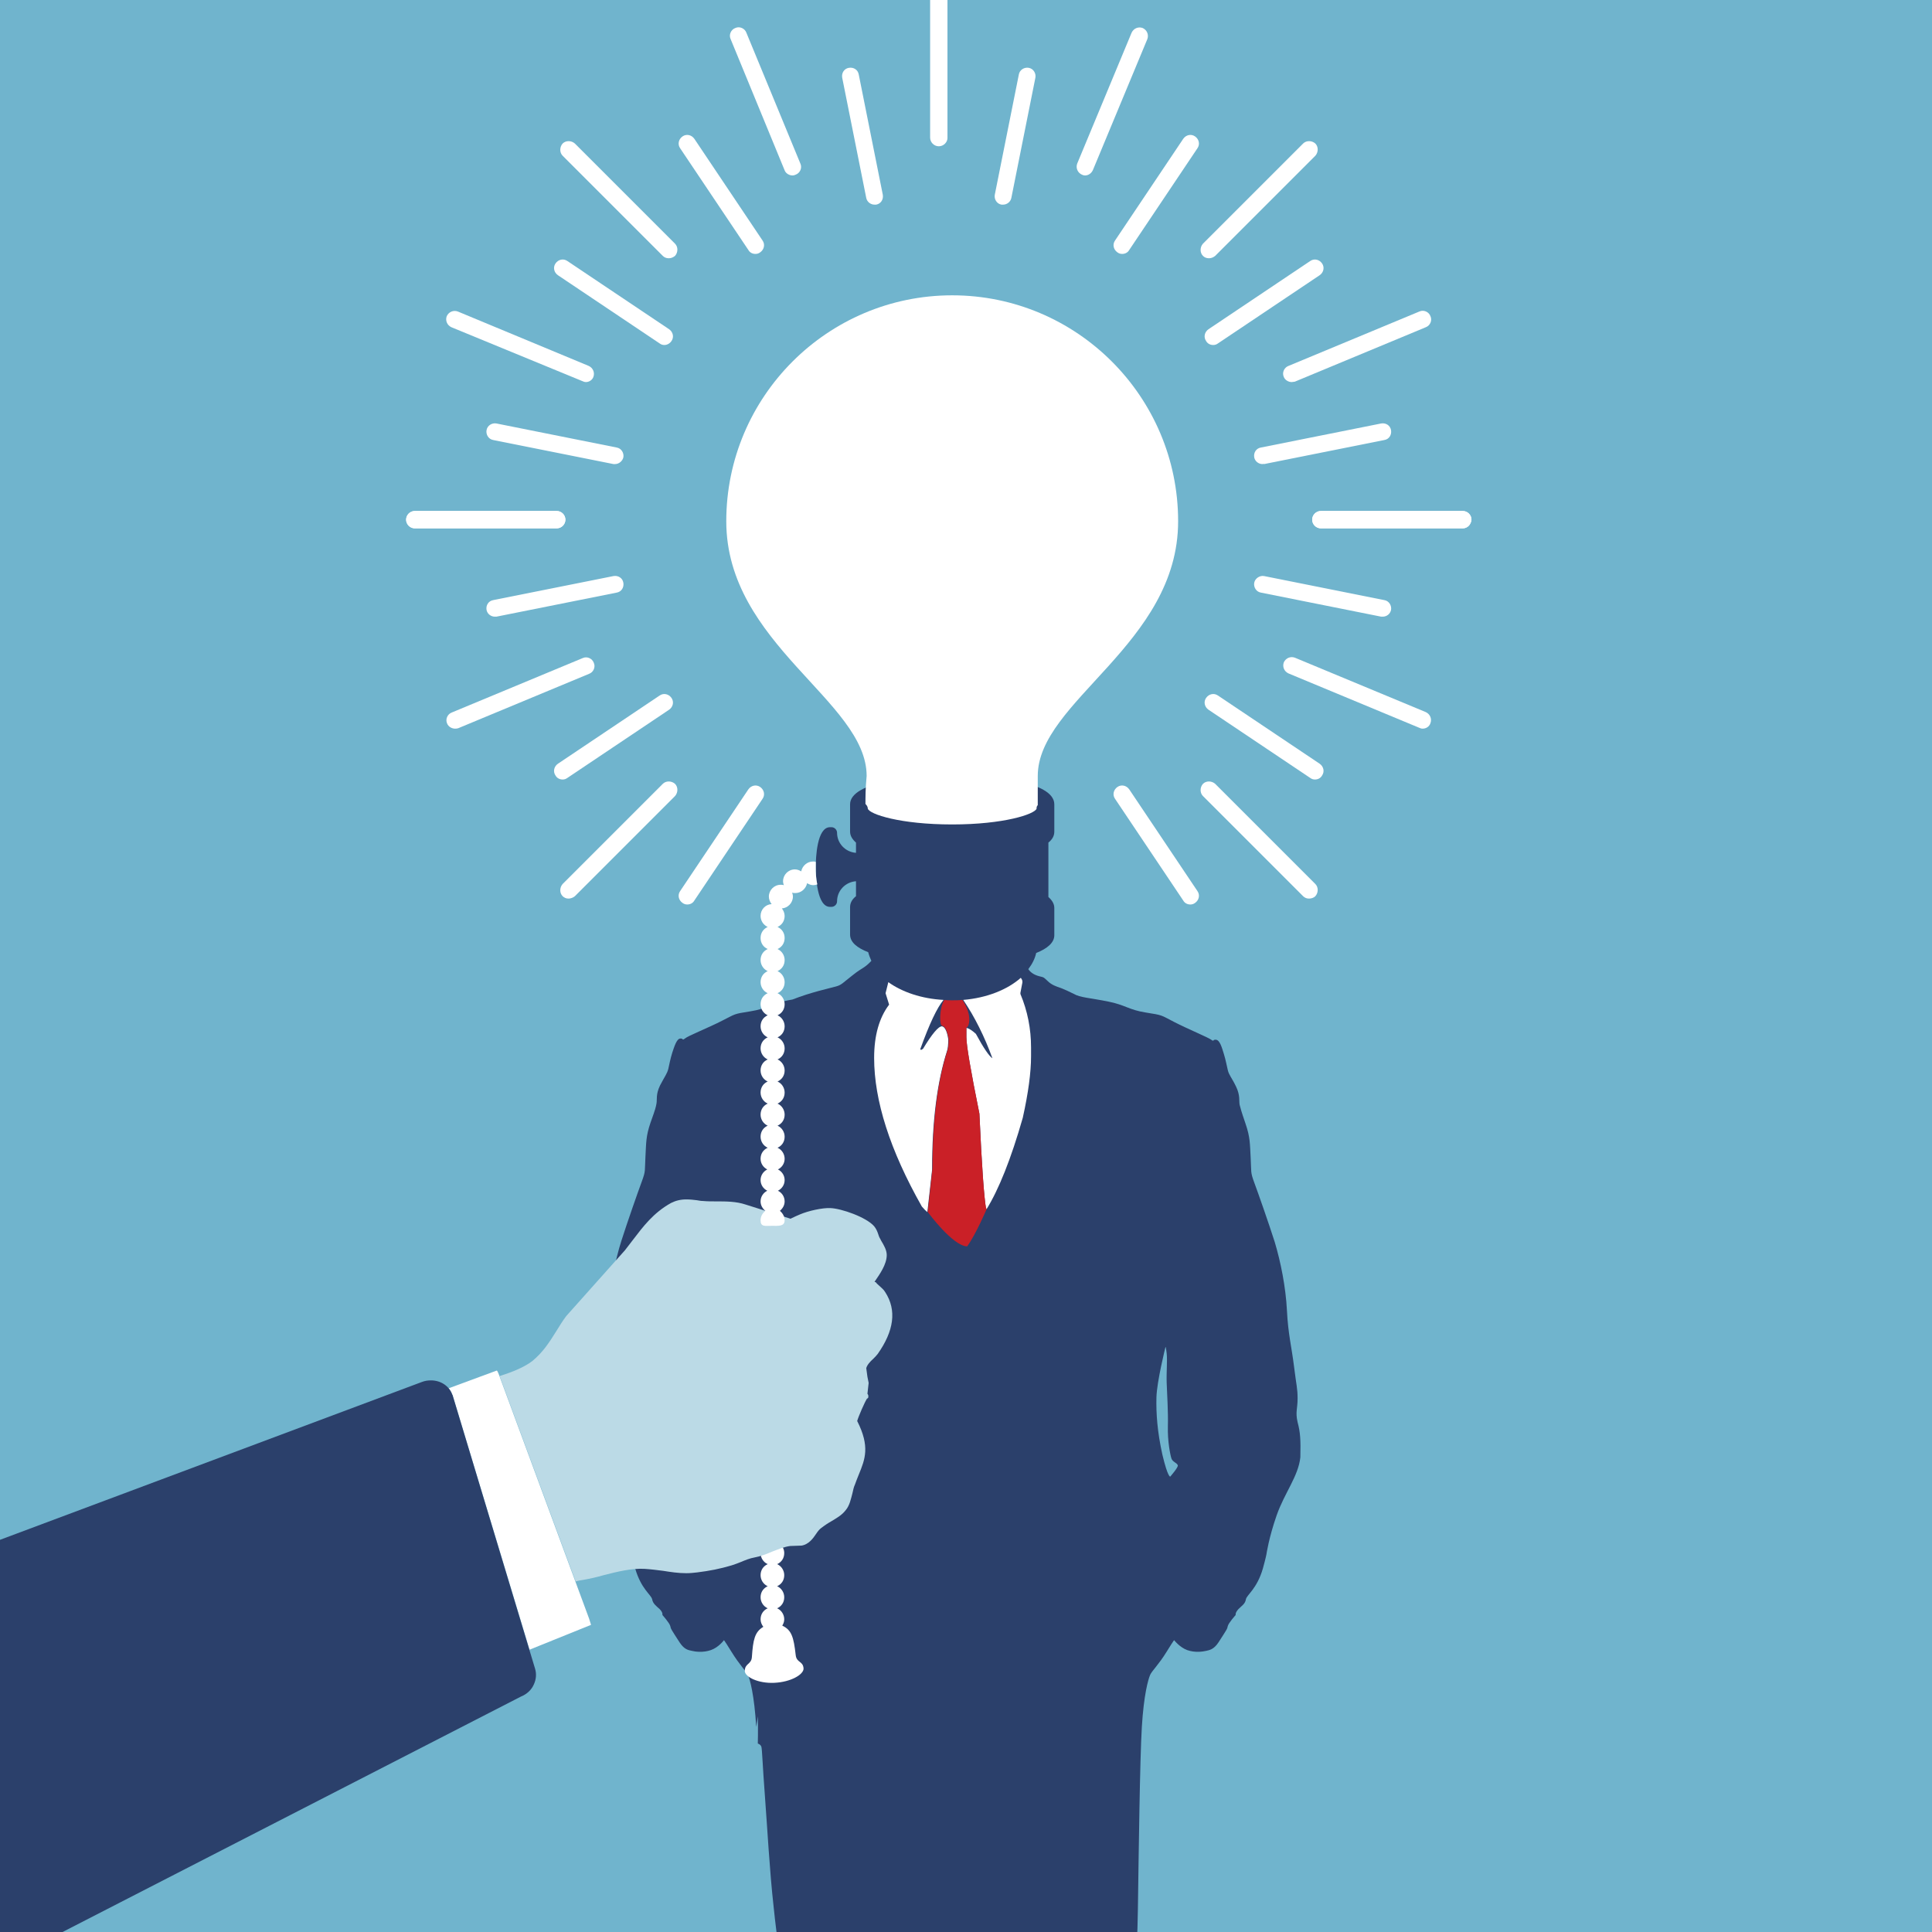 <?xml version="1.0" encoding="utf-8"?>
<!-- Generator: Adobe Illustrator 17.1.0, SVG Export Plug-In . SVG Version: 6.00 Build 0)  -->
<!DOCTYPE svg PUBLIC "-//W3C//DTD SVG 1.1//EN" "http://www.w3.org/Graphics/SVG/1.1/DTD/svg11.dtd">
<svg version="1.1" id="Layer_1" xmlns="http://www.w3.org/2000/svg" xmlns:xlink="http://www.w3.org/1999/xlink" x="0px" y="0px"
	 viewBox="0 0 490 490" enable-background="new 0 0 490 490" xml:space="preserve">
<rect x="0" y="0" width="490" height="490" fill="#808080" stroke="none"/>
<g>
	<defs>
		<rect id="SVGID_1_" width="490" height="490"/>
	</defs>
	<clipPath id="SVGID_2_">
		<use xlink:href="#SVGID_1_"  overflow="visible"/>
	</clipPath>
	<rect clip-path="url(#SVGID_2_)" fill="#70B4CD" width="490" height="490"/>
	<g clip-path="url(#SVGID_2_)">
		<path fill="#2B406B" d="M329.1,360.7c-0.6-2.6,0-3.4,0-6c0-2.6-0.3-3.2-0.9-8.1c-0.6-4.9-1.5-8.2-1.8-14.2
			c-0.3-6-1.6-12.4-3.1-17.4c-1.6-5-4.2-12.4-5.2-15.1c-1-2.7-0.7-2.6-0.9-6.2c-0.2-3.6-0.1-5.2-1.3-8.7c-1.2-3.5-1.2-3.7-1.5-4.8
			c-0.2-1,0.2-2.3-0.9-4.6c-1.1-2.3-1.8-2.9-2.1-4.2c-0.3-1.2-0.5-2.5-1-4.1c-0.5-1.6-1-3.5-2-3.6c-0.9-0.1-0.4,0.6-1.2,0
			c-0.8-0.6-5.9-2.7-9.4-4.5c-3.5-1.8-2.8-1.7-7.2-2.4c-4.4-0.7-5.1-1.9-9.6-2.8c-4.5-0.9-7.1-1-8.6-1.9c-1.6-0.8-2.1-1-3.3-1.5
			c-1.2-0.4-2.4-0.8-3.4-1.8c-1-0.9-0.8-0.9-2.1-1.2c-1.2-0.3-2.2-0.9-2.8-1.8c0,0,0,0,0,0c1-1.3,1.7-2.7,2-4.1
			c2.8-1.1,4.6-2.6,4.6-4.5v-6.9c0-1.1-0.6-2-1.5-2.8v-13.8c1-0.8,1.5-1.7,1.5-2.8v-6.9c0-5.9-16.3-7.4-25.9-7.4
			c-9.6,0-25.9,1.6-25.9,7.4v6.9c0,1.1,0.6,2,1.5,2.8v2.6c-2.7-0.2-4.8-2.4-4.8-5.1c0-0.7-0.6-1.4-1.4-1.4c-0.1,0-0.1,0-0.2,0
			c-0.1,0-0.1,0-0.2,0c-3.3,0-3.6,7.7-3.6,10.1s0.3,10.1,3.6,10.1c0.1,0,0.1,0,0.2,0c0.1,0,0.1,0,0.2,0c0.7,0,1.4-0.6,1.4-1.4
			c0-2.7,2.1-4.9,4.8-5.1v3.8c-1,0.8-1.5,1.7-1.5,2.8v6.9c0,2,1.8,3.4,4.6,4.5c0.2,0.8,0.5,1.5,0.8,2.2c-1.9,2-2.2,1.6-4.7,3.6
			c-2.6,2-2.8,2.5-4.3,2.9c-1.4,0.4-6.5,1.5-11,3.3c-0.4,0.1-0.7,0.1-1.1,0.2c-4.5,0.9-5.2,2.1-9.6,2.8c-4.4,0.7-3.6,0.6-7.2,2.4
			c-3.5,1.8-8.6,3.8-9.4,4.5c-0.8,0.6-0.3-0.1-1.2,0c-0.9,0.1-1.5,2.1-2,3.6c-0.5,1.6-0.7,2.8-1,4.1c-0.3,1.2-0.9,1.9-2.1,4.2
			c-1.1,2.3-0.7,3.5-0.9,4.6c-0.2,1-0.2,1.2-1.5,4.8c-1.2,3.5-1.1,5.1-1.3,8.7c-0.2,3.6,0.1,3.5-0.9,6.2c-1,2.7-3.6,10.1-5.2,15.1
			c-1.6,5-2.8,11.3-3.1,17.4c-0.3,6-1.1,9.3-1.8,14.2c-0.6,4.9-0.9,5.5-0.9,8.1c0,2.6,0.6,3.4,0,6c-0.6,2.6-0.7,4.5-0.2,9.2
			c0.5,4.8,4,8.9,6,14.7c2,5.7,2.6,9.9,2.6,9.9s0.1,0.8,0.9,3.6c1.5,5.2,4,6.6,4.3,7.8c0.2,1.1,0.9,1.6,1.9,2.5
			c0.9,0.9,0.7,1.5,0.7,1.5s1.8,2,2,2.8c0.2,0.8,0,0.5,2.4,4.2c1.2,1.8,2.2,1.9,3.1,2.1c0.8,0.2,2.8,0.5,4.8-0.2
			c2-0.7,3.3-2.5,3.3-2.5s-0.2-0.5,1.9,2.9c2.1,3.4,3.6,4.8,4.2,5.9c0.5,1.1,1.6,5,2.1,13.2l0.4-2.7c0.1,3.9,0,6.9,0,6.9
			s0.7,0.2,0.9,0.8c0.2,0.6,0.3,4.6,0.9,12.5c0.6,7.9,1.2,19.1,2.2,28c0.9,8.9,1.8,12.8,2.2,21c0.4,8.2,1.3,25.7,2.1,34.5
			c0.7,8.8,2.3,27.8,2.8,34.8c0.5,7,0.6,13.7,1.7,19.6c1,5.9,2.4,11.1,2.3,12.5c-0.1,1.3-2.6,14.8-3.1,22.2
			c-0.5,7.5-0.2,10.7,0.8,14.1c0.8,2.7,2,4.3,2.6,5.3c0.6,1,1.4,3,0.2,4.2c-1.1,1.1-3.2,2.4-3.4,3c-0.6,1.9-3.1,8.5-3.1,8.5
			s-2.3,0.5-2.2,1.5c0.1,0.9,1.4,1.2,1.4,1.2s-0.5,0.7-1.5,2c-1,1.2-2,2.1-2,2.1l0.6,0.7c0,0,0.2,0.4-0.6,1.2
			c-0.8,0.8-1.2,1.2-2.4,2c-1.1,0.7-2.3,1.3-3.9,2.1c-1.7,0.7-3.8,1.1-4.6,2.3c-0.7,1.1-0.9,1.7-1.3,2.7c-0.4,1,0.3,2,0.3,2
			s-1.1,1-1.1,2c0,0.9-0.1,3.6,1.1,4.2c1.2,0.5,3.6,3.2,14.9,2.1c9.9-1,9.4-4.7,13.7-5.4c3.5-0.5,6.7-0.4,6.7-0.4v2.1
			c0,0,5-0.7,9.2-2.1c4.2-1.4,4.8-1,4.9-3.6c0.1-2.6,0.3-3.6-0.2-3.9c-0.4-0.3-0.4-0.3-0.5-0.3c0.1-0.1,0.7-0.6,0.5-3.5
			c-0.2-3-0.4-2-0.2-3c0.2-0.9,0.1-1.4-0.3-1.7c-0.4-0.3-0.6-0.7-0.6-1.3c0-0.6-0.1-1-0.1-1s0.5,0.4,1-1.7
			c0.5-2.1,4.3-12.4,4.8-21.3c0.5-8.9,2.1-24,1.7-32c-0.4-8-0.7-26.3-0.6-34.4c0.1-8.1,0.5-15.8,0.2-20.7c-0.3-4.9-0.5-5.3-0.5-5.3
			s3.3-11.3,3.1-19.8c-0.2-8.5-1-15.4-1-15.4s1.6-5.5,1.8-10.5c0.2-5,0.6-9.2,0.6-9.2s0.7,9.8,0.9,21.2c0.2,11.4,0.5,21.8,1.1,31.1
			c0.6,9.2,2,44.3,2,44.3s1.1,17.1,1.6,33c0.4,15.9,0.2,23.3,0.5,25.7c0.3,2.4,1.2,4.6,1.9,5.6c0.6,1,0.8,0.9,0.8,0.9l-0.5,0.3
			c0,0,1.9,2.6,3.3,5.2c1.5,2.6,1.5,3.1,2.2,3.3c0.6,0.2,0.7,0.1,0.7,0.1c0,0.1-0.9,1-0.6,1.6c0.3,0.6,0.9,0.7,0.3,1
			c-0.6,0.3-0.9,0.4-0.8,2.3c0.1,1.9,0.1,3.7,0.6,4.6c0.5,0.8,0.9,1.1,0.9,1.1s-1.2,0.8-0.8,1.7c0.4,0.8,0.7,4.2,0.7,4.8
			c0,0.6-0.1,0.6-0.1,0.6s1.6,0.7,2.6,1.2c1,0.5,0.6,0.1,1.9,1.1c1.2,1,6.5,5.1,15.3,4.4c8.8-0.7,11.4-0.9,11.6-2.4
			c0.2-1.5,0.4-2.4,0.4-2.4l-0.7-0.6c0,0,3-1.6,0.5-6.5c-0.2-0.4-1.3-0.5-2-1.4c-0.6-0.8-2.3-2.6-3.6-4.3c-1.4-1.7-2.3-2.6-2.9-5.3
			c-0.6-2.7-0.5-2.9-0.5-2.9l1.6,1.2c0,0,6.4-9.1,3.8-20.9c-1.9-8.6-2.9-7.5-4-14.1c-1-6.6-1.9-6.9-1.6-8.9c0.3-2.1,0.6-7.2,0.6-14
			c0-6.9,0.2-22.6,0.5-35.1c0.3-12.5,0.6-14.4,0.9-15.7c0.3-1.2,0.5-7.5,0.7-16.3c0.2-8.8,0.7-17.1,2.1-26.8
			c1.4-9.7,2.3-17.9,2.5-31.5c0.2-13.6,0.5-37.9,1-46.1c0.5-8.2,1.6-12,2.1-13.2c0.5-1.1,2.1-2.5,4.2-5.9c2.1-3.4,1.9-2.9,1.9-2.9
			s1.4,1.8,3.3,2.5c2,0.7,3.9,0.4,4.8,0.2c0.8-0.2,1.9-0.3,3.1-2.1c2.4-3.7,2.2-3.4,2.4-4.2c0.2-0.8,2-2.8,2-2.8s-0.2-0.5,0.7-1.5
			c0.9-0.9,1.7-1.3,1.9-2.5c0.2-1.1,2.8-2.6,4.3-7.8c0.8-2.9,0.9-3.6,0.9-3.6s0.6-4.2,2.6-9.9c2-5.7,5.5-9.9,6-14.7
			C329.9,365.2,329.8,363.3,329.1,360.7z M186,368.9c-1.4,5.9-2,5.6-2,5.6s-2.2-2.5-2-3c0.2-0.5,1.2-0.7,1.6-1.7
			c0.3-0.9,1-4.4,0.9-8.1c-0.1-3.7,0.2-8.2,0.3-11c0.1-1.4,0-2.8,0-4.1c0.4,0.2,0.8,0.4,1.2,0.6c0.2,0.1,0.3,0.1,0.4,0.2
			c0.5,2.5,0.9,5.2,1,7C187.5,358.4,187.3,363,186,368.9z M296.8,374.5c0,0-0.6,0.3-2-5.6c-1.3-5.9-1.6-10.5-1.5-14.5
			c0.1-4,2.3-12.8,2.3-12.8s0.1-0.1,0.3,1.7c0.2,1.8-0.1,4.7,0,7.5c0.1,2.8,0.4,7.3,0.3,11c-0.1,3.7,0.6,7.2,0.9,8.1
			c0.3,0.9,1.4,1.1,1.6,1.7C299,372,296.8,374.5,296.8,374.5z"/>
		<g>
			<path fill="#FFFFFF" d="M236.4,296.7v-0.3c0-12.1,1.3-22.1,3.8-29.9c0.2-0.6,0.3-1.6,0.3-2.9c-0.3-2.1-0.9-3.2-1.6-3.3
				c-0.9,0-2.5,1.9-4.8,5.7l-0.5,0.3l-0.2-0.2c2.3-6.4,4.3-10.6,5.9-12.5c-5.6-0.3-10.5-2-14-4.5l-0.7,2.8l0.9,2.9
				c-2.5,3.3-3.8,7.8-3.8,13.5c0,10.8,4,23.4,12.1,37.7c0.5,0.6,1,1.1,1.4,1.4L236.4,296.7z"/>
			<path fill="#FFFFFF" d="M258.8,252.1v-0.3l0.5-2.6v-0.3c0-0.2-0.1-0.5-0.4-0.9c-3.4,3-8.6,5.1-14.6,5.6c2.9,4.3,5.4,9.3,7.4,14.8
				c-0.8-0.5-2.2-2.5-4.2-6.2c-1-0.9-1.8-1.4-2.4-1.5v2.4c0,2.1,1.1,8.5,3.3,19.4c0.6,13.4,1.2,21.5,1.7,24.2h0.1
				c3.1-5,6.2-12.7,9.2-23.2c1.4-6.3,2.1-11.5,2.1-15.6v-2.2C261.5,260.9,260.6,256.4,258.8,252.1z"/>
		</g>
		<path fill="#CA2027" d="M248.4,282.4c-2.2-10.8-3.3-17.3-3.3-19.4v-2.4c0.5,0.1,1.8-2.7-1-7c-0.9,0.1-1.8,0.1-2.7,0.1
			c-0.6,0-1.3,0-1.9-0.1c-1.3,2-1.3,6.6-0.5,6.6c0.7,0.1,1.2,1.2,1.6,3.3c0,1.4-0.1,2.4-0.3,2.9c-2.5,7.8-3.8,17.8-3.8,29.9
			l-1.2,11.1c0,0,6.4,8.7,10,8.7c2.2-3,5-9.6,5-9.6h-0.2C249.6,303.8,249,295.7,248.4,282.4z"/>
	</g>
	<g clip-path="url(#SVGID_2_)">
		<path fill="#FFFFFF" d="M201.8,419.7c-0.5-4.4-1-6.3-3.4-7.4c0.3-0.5,0.5-1,0.5-1.6c0-1.2-0.7-2.3-1.8-2.8
			c1.1-0.5,1.8-1.5,1.8-2.8c0-1.2-0.7-2.3-1.8-2.8c1.1-0.5,1.8-1.5,1.8-2.8c0-1.2-0.7-2.3-1.8-2.8c1.1-0.5,1.8-1.5,1.8-2.8
			c0-1.7-1.4-3-3-3c-1.7,0-3,1.4-3,3c0,1.2,0.7,2.3,1.8,2.8c-1.1,0.5-1.8,1.5-1.8,2.8c0,1.2,0.7,2.3,1.8,2.8
			c-1.1,0.5-1.8,1.5-1.8,2.8c0,1.2,0.7,2.3,1.8,2.8c-1.1,0.5-1.8,1.5-1.8,2.8c0,0.7,0.3,1.4,0.7,1.9c-2.2,1.3-2.6,3.3-2.9,7.6
			c-0.1,2-1.8,1.6-1.8,3.6c0,1.5,3.4,3.2,7.5,3c4.2-0.2,7.4-2.1,7.4-3.6C203.7,421.2,202,421.8,201.8,419.7z"/>
	</g>
	<g clip-path="url(#SVGID_2_)">
		<g>
			<path fill="#BBDAE6" d="M224.5,327.7c-0.4-0.7-1-1.1-1.5-1.6c-0.3-0.3-0.6-0.5-0.8-0.8c0,0-0.1-0.1-0.1-0.1l-0.3-0.1
				c1.3-1.9,3.1-4.4,3.1-6.8c0-1.3-0.8-2.6-1.4-3.6l-0.2-0.4c-0.3-0.5-0.5-1-0.6-1.4c-0.2-0.6-0.5-1.3-1-1.9
				c-2-2.3-8.3-4.5-11.1-4.6c-2-0.1-5.6,0.7-7.7,1.6c-0.7,0.3-1.4,0.6-2,0.9l-0.4,0.2c-3.8-1.2-7.6-2.4-11.4-3.6
				c-2.4-0.8-4.9-0.8-7.6-0.8c-1.1,0-2.1,0-3.2-0.1c-0.5,0-1-0.1-1.6-0.2c-0.8-0.1-1.7-0.2-2.6-0.2c-1.5,0-2.7,0.3-3.9,0.9
				c-4.5,2.5-7.1,6-9.7,9.4c-0.7,0.9-1.3,1.7-2,2.6l-14.9,16.7c-0.9,1.2-1.7,2.5-2.5,3.8c-1.7,2.7-3.3,5.3-6.1,7.6
				c-2.1,1.6-5.1,2.8-8.3,3.8c0,0.1,0,0.1,0.1,0.2l19.2,51.9c0.6-0.2,1.2-0.3,1.9-0.4c1.7-0.3,3.5-0.7,5.2-1.2
				c3.5-0.9,7.2-1.8,10.4-1.6c1.6,0.1,3.1,0.3,4.7,0.5c1.9,0.3,3.8,0.6,5.9,0.6c0.9,0,1.8-0.1,2.7-0.2c3.2-0.4,5.8-0.9,8.8-1.8
				c0.7-0.2,1.4-0.5,2.2-0.8c1.2-0.5,2.4-1,3.6-1.2c1.6-0.3,3.1-0.9,4.5-1.5c1.6-0.6,3-1.2,4.5-1.4l2.9-0.1c1.8-0.3,2.9-1.8,3.7-3
				c0.4-0.6,0.8-1.1,1.2-1.4c0.9-0.7,1.8-1.3,2.7-1.8c1.3-0.8,2.6-1.5,3.6-2.8c1-1.2,1.3-2.8,1.7-4.3c0.2-0.8,0.3-1.5,0.6-2.1
				c0.3-0.9,0.7-1.8,1-2.6c1.6-3.9,2.9-7.1-0.4-13.6c0.3-1.1,1.9-4.8,2.5-5.7c0.1,0,0.3-0.1,0.3-0.3c0.1-0.3,0-0.7-0.2-0.9l0.3-2.7
				c0,0,0-0.1,0-0.1l-0.3-1.5c-0.1-0.7-0.2-1.4-0.3-2.2c0.2-0.8,1-1.7,1.8-2.4c0.4-0.4,0.8-0.8,1.1-1.2
				C226.7,337.6,227.5,332.3,224.5,327.7z"/>
		</g>
		<path fill="#FFFFFF" d="M149.4,410.5l-22.7-61.4c-0.3-0.9-0.6-1.5-0.7-1.5l-12.2,4.5c0.4,0.5,0.7,1,0.9,1.6c0,0.1,0,0.1,0.1,0.2
			l19.5,64.5l15.6-6.3C149.9,412.1,149.7,411.4,149.4,410.5z"/>
		<path fill="#2B406B" d="M135.7,423.2l-20.9-69.3c0-0.1,0-0.1-0.1-0.2c-0.8-2.2-2.9-3.6-5.4-3.6c-0.8,0-1.5,0.1-2.3,0.4
			l-148.6,55.6c-1.6,0.6-2.9,1.8-3.6,3.2c-0.6,1.3-0.7,2.6-0.3,3.9l22.8,89c0,0.1,0.1,0.3,0.1,0.4c0.8,2.2,2.9,3.6,5.4,3.6
			c0.8,0,1.5-0.1,2.3-0.4c0.1-0.1,0.3-0.1,0.4-0.2l146.6-75.3c1.5-0.6,2.7-1.7,3.3-3.1C136,425.9,136.1,424.5,135.7,423.2z"/>
		<path fill="#FFFFFF" d="M206.9,220.2c0-0.4,0-0.9,0-1.6c-0.2-0.1-0.5-0.1-0.7-0.1c-1.5,0-2.7,1.1-3,2.5c-0.5-0.3-1-0.5-1.6-0.5
			c-1.7,0-3,1.4-3,3c0,0.4,0.1,0.7,0.2,1c-0.3-0.1-0.5-0.1-0.8-0.1c-1.7,0-3,1.4-3,3c0,0.7,0.3,1.4,0.7,1.9c-1.6,0.1-2.8,1.4-2.8,3
			c0,1.2,0.7,2.3,1.8,2.8c-1.1,0.5-1.8,1.5-1.8,2.8s0.7,2.3,1.8,2.8c-1.1,0.5-1.8,1.5-1.8,2.8c0,1.2,0.7,2.3,1.8,2.8
			c-1.1,0.5-1.8,1.5-1.8,2.8c0,1.2,0.7,2.3,1.8,2.8c-1.1,0.5-1.8,1.5-1.8,2.8c0,1.2,0.7,2.3,1.8,2.8c-1.1,0.5-1.8,1.5-1.8,2.8
			c0,1.2,0.7,2.3,1.8,2.8c-1.1,0.5-1.8,1.5-1.8,2.8c0,1.2,0.7,2.3,1.8,2.8c-1.1,0.5-1.8,1.5-1.8,2.8c0,1.2,0.7,2.3,1.8,2.8
			c-1.1,0.5-1.8,1.5-1.8,2.8c0,1.2,0.7,2.3,1.8,2.8c-1.1,0.5-1.8,1.5-1.8,2.8c0,1.2,0.7,2.3,1.8,2.8c-1.1,0.5-1.8,1.5-1.8,2.8
			c0,1.2,0.7,2.3,1.8,2.8c-1.1,0.5-1.8,1.5-1.8,2.8c0,1.2,0.7,2.2,1.7,2.7c-1,0.5-1.7,1.5-1.7,2.7c0,1.2,0.7,2.2,1.7,2.7
			c-1,0.5-1.7,1.5-1.7,2.7c0,1,0.5,1.8,1.2,2.4c-0.7,0.6-1.2,1.4-1.2,2.4c0,1.7,1.1,1.4,2.8,1.4c1.7,0,3.3,0.2,3.3-1.4
			c0-1-0.5-1.8-1.2-2.4c0.7-0.6,1.2-1.4,1.2-2.4c0-1.2-0.7-2.2-1.7-2.7c1-0.5,1.7-1.5,1.7-2.7c0-1.2-0.7-2.2-1.7-2.7
			c1-0.5,1.7-1.5,1.7-2.7c0-1.2-0.7-2.3-1.8-2.8c1.1-0.5,1.8-1.5,1.8-2.8c0-1.2-0.7-2.3-1.8-2.8c1.1-0.5,1.8-1.5,1.8-2.8
			c0-1.2-0.7-2.3-1.8-2.8c1.1-0.5,1.8-1.5,1.8-2.8c0-1.2-0.7-2.3-1.8-2.8c1.1-0.5,1.8-1.5,1.8-2.8c0-1.2-0.7-2.3-1.8-2.8
			c1.1-0.5,1.8-1.5,1.8-2.8c0-1.2-0.7-2.3-1.8-2.8c1.1-0.5,1.8-1.5,1.8-2.8c0-1.2-0.7-2.3-1.8-2.8c1.1-0.5,1.8-1.5,1.8-2.8
			c0-1.2-0.7-2.3-1.8-2.8c1.1-0.5,1.8-1.5,1.8-2.8c0-1.2-0.7-2.3-1.8-2.8c1.1-0.5,1.8-1.5,1.8-2.8c0-1.2-0.7-2.3-1.8-2.8
			c1.1-0.5,1.8-1.5,1.8-2.8s-0.7-2.3-1.8-2.8c1.1-0.5,1.8-1.5,1.8-2.8c0-0.7-0.3-1.4-0.7-1.9c1.5-0.1,2.8-1.4,2.8-3
			c0-0.4-0.1-0.7-0.2-1c0.3,0.1,0.5,0.1,0.8,0.1c1.5,0,2.7-1.1,3-2.5c0.5,0.3,1,0.5,1.6,0.5c0.3,0,0.7-0.1,1-0.2
			C206.9,222.7,206.9,221.1,206.9,220.2z"/>
	</g>
	<g clip-path="url(#SVGID_2_)">
		<g>
			<polygon fill="#EEC65B" points="241.3,44.2 241.3,44.2 241.3,44.2 			"/>
		</g>
		<path fill="#FFFFFF" d="M219.5,203.9c0.3,0.3,0.6,0.7,0.6,1.2c0.4,1.4,8.2,4,21.4,4c13.1,0,20.9-2.6,21.4-4c0-0.1,0-0.1,0-0.2
			c0-0.2,0.1-0.5,0.3-0.7c0-1.8,0-4.2,0-7.4c0-19,35.6-33.4,35.6-64.6c0-31.6-25.7-57.3-57.3-57.3c-31.6,0-57.3,25.7-57.3,57.3
			c0,31.2,35.6,45.6,35.6,64.6C219.5,199.9,219.5,202.2,219.5,203.9z"/>
	</g>
	<g clip-path="url(#SVGID_2_)">
		<g>
			<path fill="#FFFFFF" d="M371,134h-36c-1.2,0-2.2-1-2.2-2.2c0-1.2,1-2.2,2.2-2.2h36c1.2,0,2.2,1,2.2,2.2
				C373.1,133,372.2,134,371,134z"/>
			<path fill="#FFFFFF" d="M371,134h-36c-1.2,0-2.2-1-2.2-2.2c0-1.2,1-2.2,2.2-2.2h36c1.2,0,2.2,1,2.2,2.2
				C373.1,133,372.2,134,371,134z"/>
			<path fill="#FFFFFF" d="M238.1,37.1c-1.2,0-2.2-1-2.2-2.2V-1c0-1.2,1-2.2,2.2-2.2s2.2,1,2.2,2.2v36
				C240.3,36.1,239.3,37.1,238.1,37.1z"/>
			<g>
				<path fill="#FFFFFF" d="M306.6,65.5c-0.6,0-1.1-0.2-1.5-0.6c-0.8-0.8-0.8-2.2,0-3.1l25.4-25.4c0.8-0.8,2.2-0.8,3.1,0
					c0.8,0.8,0.8,2.2,0,3.1l-25.4,25.4C307.7,65.3,307.2,65.5,306.6,65.5z"/>
			</g>
			<g>
				<path fill="#FFFFFF" d="M332,227.9c-0.6,0-1.1-0.2-1.5-0.6l-25.4-25.4c-0.8-0.8-0.8-2.2,0-3.1c0.8-0.8,2.2-0.8,3.1,0l25.4,25.4
					c0.8,0.8,0.8,2.2,0,3.1C333.2,227.7,332.6,227.9,332,227.9z"/>
			</g>
			<g>
				<g>
					<path fill="#FFFFFF" d="M327.6,96.9c-0.8,0-1.7-0.5-2-1.3c-0.5-1.1,0.1-2.4,1.2-2.8L360,79c1.1-0.5,2.4,0.1,2.8,1.2
						c0.5,1.1-0.1,2.4-1.2,2.8l-33.2,13.8C328.2,96.8,327.9,96.9,327.6,96.9z"/>
				</g>
				<g>
					<path fill="#FFFFFF" d="M275.2,44.5c-0.3,0-0.6-0.1-0.8-0.2c-1.1-0.5-1.6-1.7-1.2-2.8l13.8-33.2c0.5-1.1,1.7-1.6,2.8-1.2
						c1.1,0.5,1.6,1.7,1.2,2.8l-13.8,33.2C276.8,44,276,44.5,275.2,44.5z"/>
				</g>
				<g>
					<path fill="#FFFFFF" d="M360.8,184.8c-0.3,0-0.6-0.1-0.8-0.2l-33.2-13.8c-1.1-0.5-1.6-1.7-1.2-2.8c0.5-1.1,1.7-1.6,2.8-1.2
						l33.2,13.8c1.1,0.5,1.6,1.7,1.2,2.8C362.5,184.3,361.7,184.8,360.8,184.8z"/>
				</g>
			</g>
			<g>
				<path fill="#FFFFFF" d="M320.2,117.7c-1,0-1.9-0.7-2.1-1.7c-0.2-1.2,0.5-2.3,1.7-2.5l30.5-6.1c1.2-0.2,2.3,0.5,2.5,1.7
					c0.2,1.2-0.5,2.3-1.7,2.5l-30.5,6.1C320.5,117.6,320.3,117.7,320.2,117.7z"/>
			</g>
			<g>
				<path fill="#FFFFFF" d="M284.6,64.4c-0.4,0-0.8-0.1-1.2-0.4c-1-0.7-1.3-2-0.6-3l17.3-25.8c0.7-1,2-1.3,3-0.6c1,0.7,1.3,2,0.6,3
					l-17.3,25.8C286,64.1,285.3,64.4,284.6,64.4z"/>
			</g>
			<g>
				<path fill="#FFFFFF" d="M333.5,197.7c-0.4,0-0.8-0.1-1.2-0.4l-25.8-17.3c-1-0.7-1.3-2-0.6-3c0.7-1,2-1.3,3-0.6l25.8,17.3
					c1,0.7,1.3,2,0.6,3C334.9,197.4,334.2,197.7,333.5,197.7z"/>
			</g>
			<g>
				<g>
					<path fill="#FFFFFF" d="M307.7,87.5c-0.7,0-1.4-0.3-1.8-1c-0.7-1-0.4-2.3,0.6-3l25.8-17.3c1-0.7,2.3-0.4,3,0.6
						c0.7,1,0.4,2.3-0.6,3l-25.8,17.3C308.5,87.4,308.1,87.5,307.7,87.5z"/>
				</g>
				<g>
					<path fill="#FFFFFF" d="M301.9,229.4c-0.7,0-1.4-0.3-1.8-1l-17.3-25.8c-0.7-1-0.4-2.3,0.6-3c1-0.7,2.3-0.4,3,0.6l17.3,25.8
						c0.7,1,0.4,2.3-0.6,3C302.7,229.3,302.3,229.4,301.9,229.4z"/>
				</g>
				<g>
					<path fill="#FFFFFF" d="M254.4,51.9c-0.1,0-0.3,0-0.4,0c-1.2-0.2-1.9-1.4-1.7-2.5l6.1-30.5c0.2-1.2,1.4-1.9,2.5-1.7
						c1.2,0.2,1.9,1.4,1.7,2.5l-6.1,30.5C256.3,51.2,255.4,51.9,254.4,51.9z"/>
				</g>
				<g>
					<path fill="#FFFFFF" d="M350.7,156.4c-0.1,0-0.3,0-0.4,0l-30.5-6.1c-1.2-0.2-1.9-1.4-1.7-2.5s1.4-1.9,2.5-1.7l30.5,6.1
						c1.2,0.2,1.9,1.4,1.7,2.5C352.6,155.7,351.7,156.4,350.7,156.4z"/>
				</g>
			</g>
		</g>
		<g>
			<path fill="#FFFFFF" d="M141.2,134h-36c-1.2,0-2.2-1-2.2-2.2c0-1.2,1-2.2,2.2-2.2h36c1.2,0,2.2,1,2.2,2.2
				C143.4,133,142.4,134,141.2,134z"/>
			<path fill="#FFFFFF" d="M141.2,134h-36c-1.2,0-2.2-1-2.2-2.2c0-1.2,1-2.2,2.2-2.2h36c1.2,0,2.2,1,2.2,2.2
				C143.4,133,142.4,134,141.2,134z"/>
			<g>
				<path fill="#FFFFFF" d="M169.6,65.5c-0.6,0-1.1-0.2-1.5-0.6l-25.4-25.4c-0.8-0.8-0.8-2.2,0-3.1c0.8-0.8,2.2-0.8,3.1,0l25.4,25.4
					c0.8,0.8,0.8,2.2,0,3.1C170.7,65.3,170.2,65.5,169.6,65.5z"/>
			</g>
			<g>
				<path fill="#FFFFFF" d="M144.2,227.9c-0.6,0-1.1-0.2-1.5-0.6c-0.8-0.8-0.8-2.2,0-3.1l25.4-25.4c0.8-0.8,2.2-0.8,3.1,0
					c0.8,0.8,0.8,2.2,0,3.1l-25.4,25.4C145.3,227.7,144.7,227.9,144.2,227.9z"/>
			</g>
			<g>
				<g>
					<path fill="#FFFFFF" d="M148.6,96.9c-0.3,0-0.6-0.1-0.8-0.2L114.5,83c-1.1-0.5-1.6-1.7-1.2-2.8c0.5-1.1,1.7-1.6,2.8-1.2
						l33.2,13.8c1.1,0.5,1.6,1.7,1.2,2.8C150.2,96.4,149.4,96.9,148.6,96.9z"/>
				</g>
				<g>
					<path fill="#FFFFFF" d="M201,44.5c-0.8,0-1.7-0.5-2-1.3L185.3,9.9c-0.5-1.1,0.1-2.4,1.2-2.8c1.1-0.5,2.4,0.1,2.8,1.2L203,41.5
						c0.5,1.1-0.1,2.4-1.2,2.8C201.6,44.4,201.3,44.5,201,44.5z"/>
				</g>
				<g>
					<path fill="#FFFFFF" d="M115.4,184.8c-0.8,0-1.7-0.5-2-1.3c-0.5-1.1,0.1-2.4,1.2-2.8l33.2-13.8c1.1-0.5,2.4,0.1,2.8,1.2
						c0.5,1.1-0.1,2.4-1.2,2.8l-33.2,13.8C115.9,184.8,115.6,184.8,115.4,184.8z"/>
				</g>
			</g>
			<g>
				<path fill="#FFFFFF" d="M156,117.7c-0.1,0-0.3,0-0.4,0l-30.5-6.1c-1.2-0.2-1.9-1.4-1.7-2.5c0.2-1.2,1.4-1.9,2.5-1.7l30.5,6.1
					c1.2,0.2,1.9,1.4,1.7,2.5C157.9,116.9,157,117.7,156,117.7z"/>
			</g>
			<g>
				<path fill="#FFFFFF" d="M191.6,64.4c-0.7,0-1.4-0.3-1.8-1l-17.3-25.8c-0.7-1-0.4-2.3,0.6-3c1-0.7,2.3-0.4,3,0.6L193.4,61
					c0.7,1,0.4,2.3-0.6,3C192.4,64.3,192,64.4,191.6,64.4z"/>
			</g>
			<g>
				<path fill="#FFFFFF" d="M142.7,197.7c-0.7,0-1.4-0.3-1.8-1c-0.7-1-0.4-2.3,0.6-3l25.8-17.3c1-0.7,2.3-0.4,3,0.6
					c0.7,1,0.4,2.3-0.6,3l-25.8,17.3C143.5,197.6,143.1,197.7,142.7,197.7z"/>
			</g>
			<g>
				<g>
					<path fill="#FFFFFF" d="M168.5,87.5c-0.4,0-0.8-0.1-1.2-0.4l-25.8-17.3c-1-0.7-1.3-2-0.6-3c0.7-1,2-1.3,3-0.6l25.8,17.3
						c1,0.7,1.3,2,0.6,3C169.9,87.1,169.2,87.5,168.5,87.5z"/>
				</g>
				<g>
					<path fill="#FFFFFF" d="M174.3,229.4c-0.4,0-0.8-0.1-1.2-0.4c-1-0.7-1.3-2-0.6-3l17.3-25.8c0.7-1,2-1.3,3-0.6
						c1,0.7,1.3,2,0.6,3l-17.3,25.8C175.7,229.1,175,229.4,174.3,229.4z"/>
				</g>
				<g>
					<path fill="#FFFFFF" d="M221.8,51.9c-1,0-1.9-0.7-2.1-1.7l-6.1-30.5c-0.2-1.2,0.5-2.3,1.7-2.5c1.2-0.2,2.3,0.5,2.5,1.7
						l6.1,30.5c0.2,1.2-0.5,2.3-1.7,2.5C222.1,51.9,221.9,51.9,221.8,51.9z"/>
				</g>
				<g>
					<path fill="#FFFFFF" d="M125.5,156.4c-1,0-1.9-0.7-2.1-1.7c-0.2-1.2,0.5-2.3,1.7-2.5l30.5-6.1c1.2-0.2,2.3,0.5,2.5,1.7
						c0.2,1.2-0.5,2.3-1.7,2.5l-30.5,6.1C125.8,156.4,125.7,156.4,125.5,156.4z"/>
				</g>
			</g>
		</g>
	</g>
</g>
</svg>
